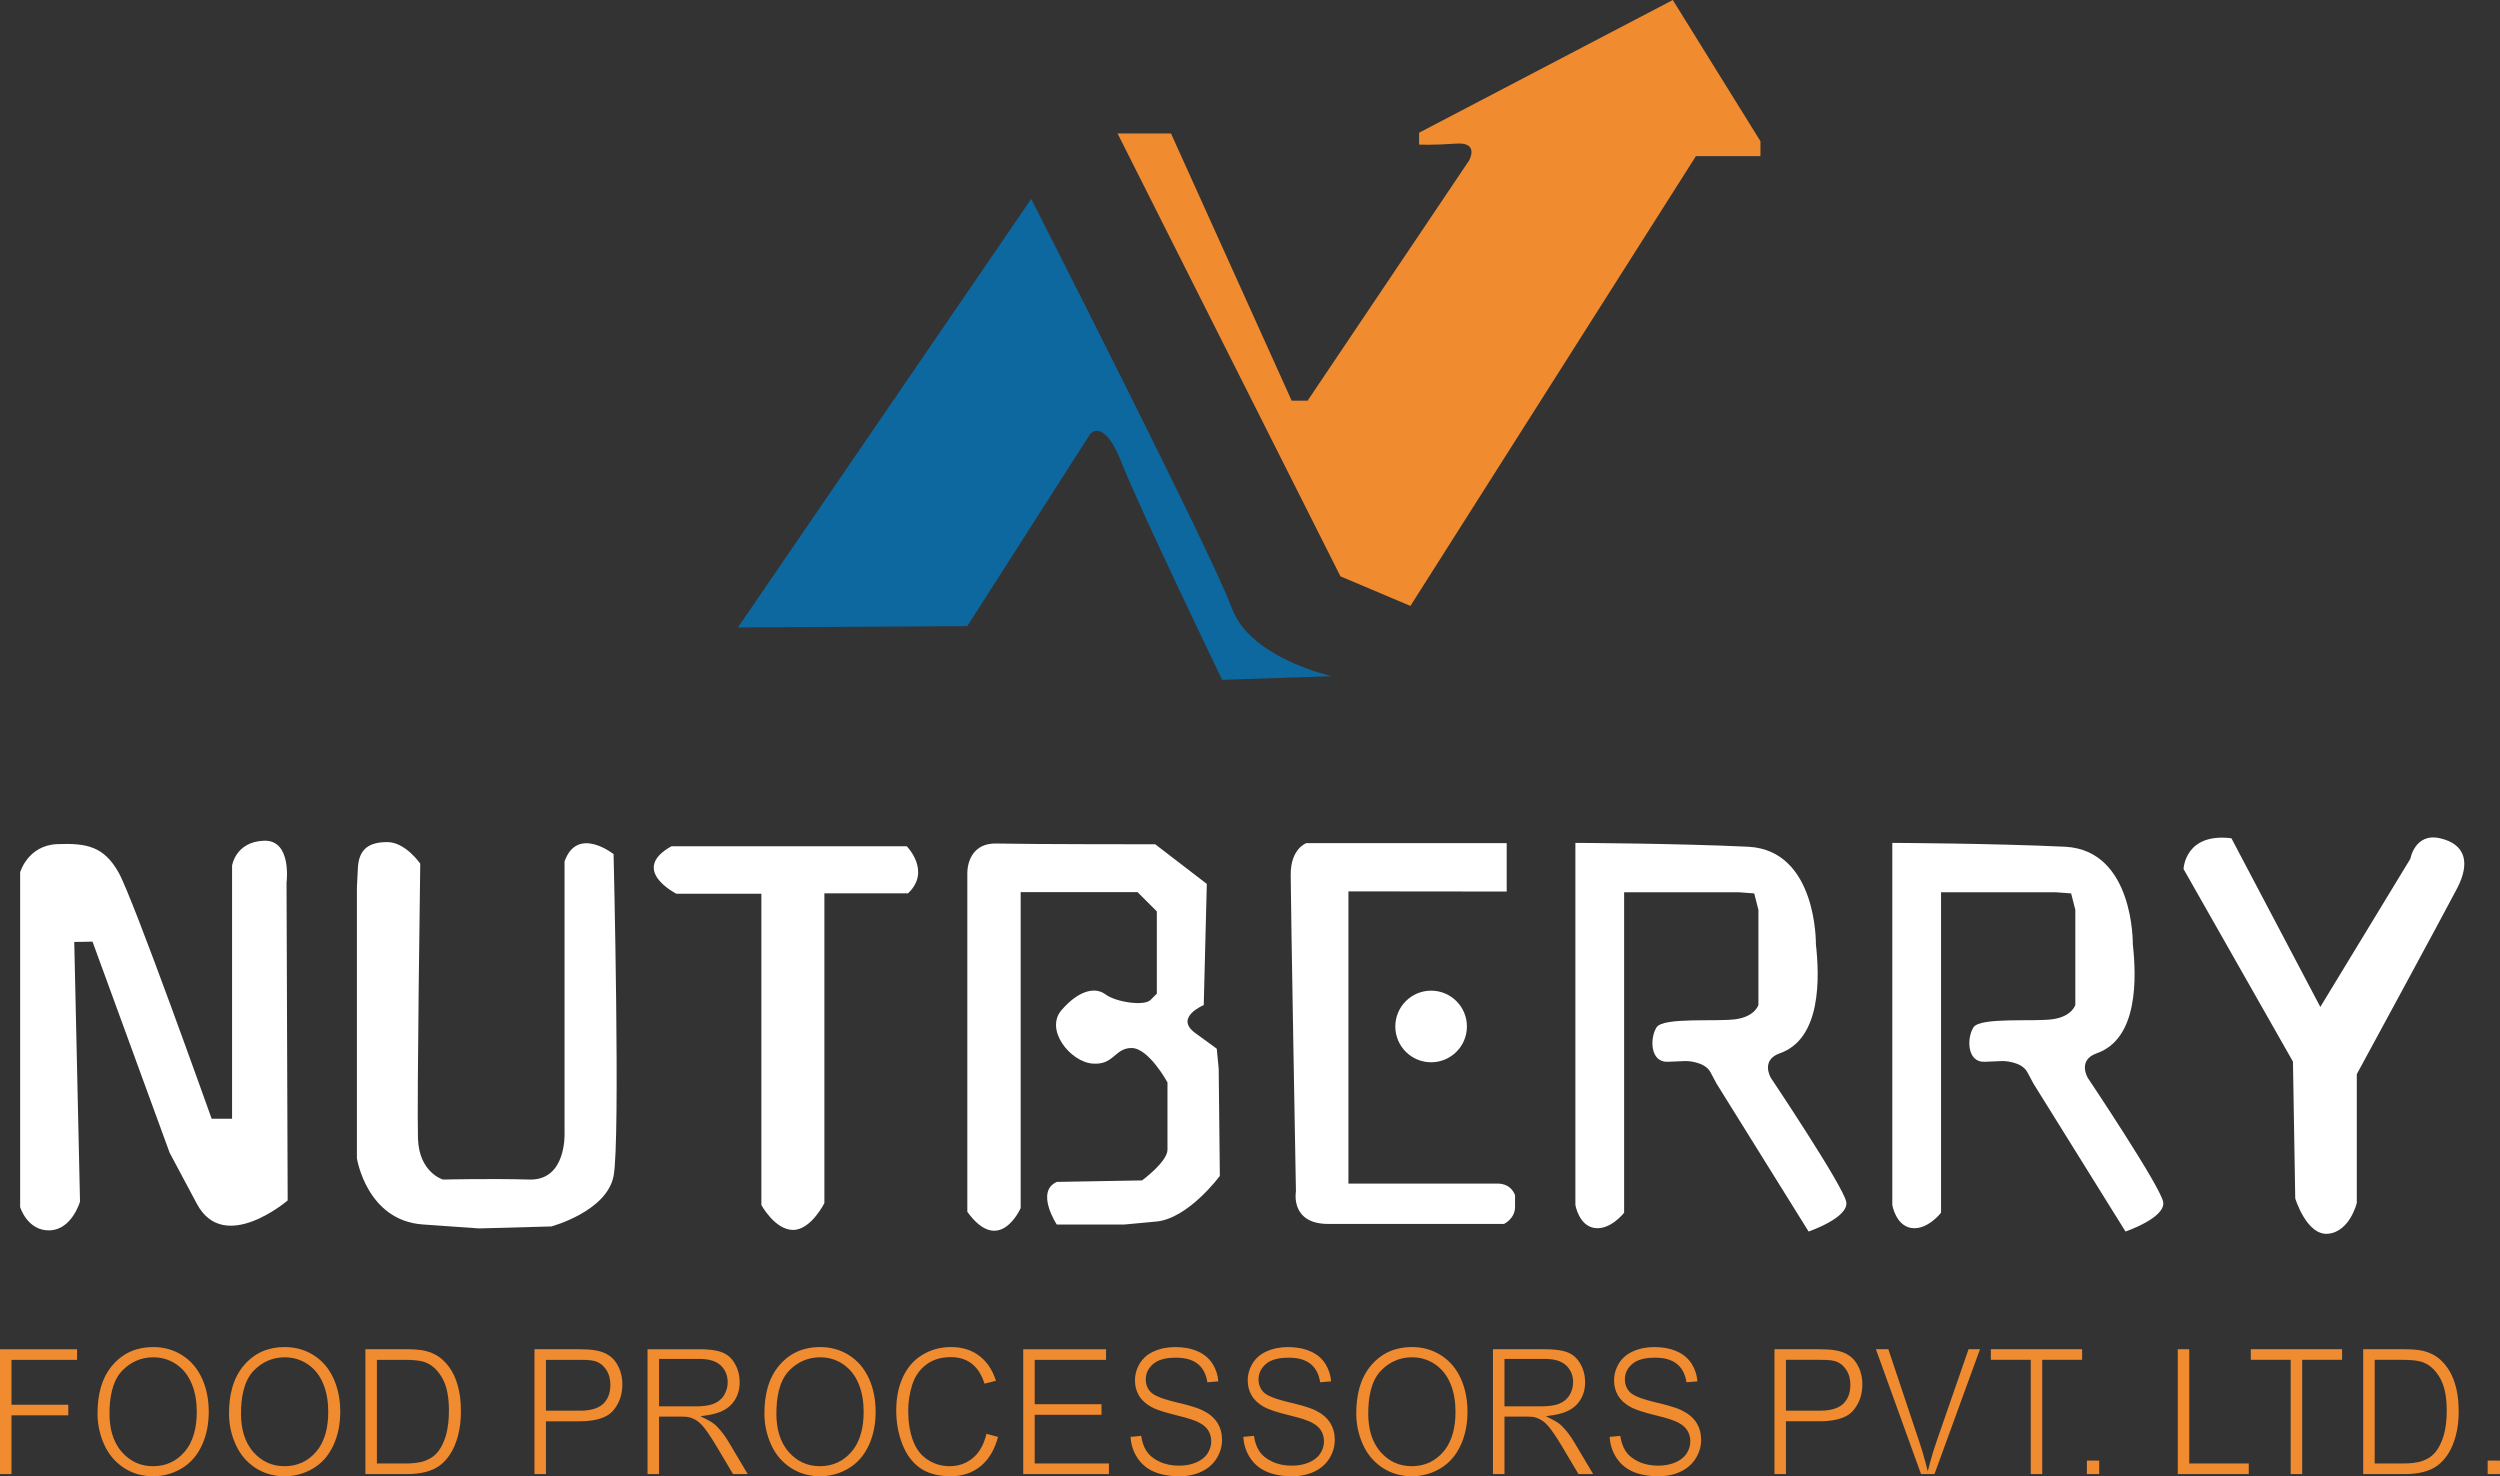 <?xml version="1.0" encoding="UTF-8"?>
<!DOCTYPE svg PUBLIC "-//W3C//DTD SVG 1.1//EN" "http://www.w3.org/Graphics/SVG/1.1/DTD/svg11.dtd">
<!-- Creator: CorelDRAW -->
<svg xmlns="http://www.w3.org/2000/svg" xml:space="preserve" width="62.88mm" height="37.131mm" version="1.1" style="shape-rendering:geometricPrecision; text-rendering:geometricPrecision; image-rendering:optimizeQuality; fill-rule:evenodd; clip-rule:evenodd"
viewBox="0 0 5658.63 3341.41"
 xmlns:xlink="http://www.w3.org/1999/xlink"
 xmlns:xodm="http://www.corel.com/coreldraw/odm/2003">
 <rect x="0" y="0" width="5658.63" height="3341.41" fill="#333333" stroke="none"/>
 <defs>
  <style type="text/css">
   <![CDATA[
    .fil1 {fill:#F18B30}
    .fil3 {fill:#F18B30}
    .fil0 {fill:#0D68A0}
    .fil2 {fill:#fff}
   ]]>
  </style>
 </defs>
 <g id="Layer_x0020_1">
  <g id="_2388489544224">
   <g>
    <path class="fil0" d="M3014.61 1530.55c0,0 -186.12,-40.7 -226.84,-155.1 -40.72,-114.4 -453.72,-925.23 -453.72,-925.23l-663.76 969.94 519.12 -2.95 277.25 -433.58c0,0 30.22,-43.04 72.3,64.08 42.08,107.12 227.41,491.02 227.41,491.02l248.24 -8.19z"/>
    <path class="fil1" d="M3192.42 1371.45l-158.37 -66.93 -504.49 -1002.44 120.95 0 273.12 604.74 36.12 0 365.07 -543c0,0 25.22,-42.68 -29.11,-38.8 -54.34,3.88 -83.62,2.18 -83.62,2.18l0 -26.84 574.23 -300.35 198.4 319.63 0 33.76 -146.12 0 -646.19 1018.05z"/>
    <path class="fil2" d="M45.6 2732.25l0 -757.82c0,0 17.35,-61.24 84.13,-63.81 66.78,-2.57 105.31,5.13 138.7,64.21 33.4,59.08 210.62,557.36 210.62,557.36l46.23 0 0 -572.77c0,0 7.71,-53.95 71.92,-56.51 64.21,-2.56 51.37,95.04 51.37,95.04l2.57 719.19c0,0 -143.84,123.29 -205.48,7.7 -61.64,-115.58 -61.64,-115.58 -61.64,-115.58l-174.61 -477.95 -41.33 0.75 13.03 587.65c0,0 -18.12,63.47 -68.51,65.14 -50.39,1.67 -67,-52.59 -67,-52.59z"/>
    <path class="fil2" d="M1277.83 1949.74l0 614.67c0,0 5.15,108.01 -79.72,105.44 -84.87,-2.56 -195.46,0 -195.46,0 0,0 -54.01,-15.42 -56.59,-92.58 -2.57,-77.16 5.15,-622.39 5.15,-622.39 0,0 -33.43,-48.86 -74.58,-48.86 -41.15,0 -64.36,15.3 -66.58,58.66 -2.22,43.37 -2.22,43.37 -2.22,43.37l0 613.56c0,0 21.75,140.93 149.25,149.88 127.5,8.95 127.5,8.95 127.5,8.95l163.3 -4.47c0,0 125.27,-33.55 140.93,-114.08 15.66,-80.53 0,-728.67 0,-728.67 0,0 -82.01,-65.09 -110.96,16.53z"/>
    <path class="fil2" d="M1519.79 1915.46l532.53 0c0,0 56.22,56.23 2.96,106.51l-189.34 0 0 701.16c0,0 -30.06,60.73 -70.98,60.73 -40.93,0 -71.63,-56.28 -71.63,-56.28l0 -704.7 -192.39 0c0,0 -107.37,-53.89 -11.14,-107.43z"/>
    <path class="fil2" d="M2189.5 2742.89l0 -765.53c0,0 -3.01,-69.78 66.4,-68.09 69.41,1.69 358.86,1.69 358.86,1.69l116.8 89.71 -6.95 274.3c0,0 -67.72,27.97 -19.14,63.3 48.58,35.33 48.58,35.33 48.58,35.33l4.42 45.63 2.56 242.39c0,0 -71.1,96.51 -143.9,103.27 -72.8,6.77 -72.8,6.77 -72.8,6.77l-152.37 0c0,0 -49.1,-74.49 0,-96.5l193 -3.38c0,0 57.57,-42.33 57.57,-69.42 0,-27.09 0,-152.37 0,-152.37 0,0 -42.33,-77.88 -81.27,-77.88 -38.94,0 -39.54,39.61 -89.19,35.16 -49.65,-4.45 -107.93,-76.55 -69.19,-121.18 38.73,-44.63 75.77,-53.05 99.35,-35.37 23.58,17.68 87.56,26.95 101.88,12.63 14.32,-14.32 14.32,-14.32 14.32,-14.32l0 -186.11 -43.65 -43.65 -264.55 0 0 715.06c0,0 -47.71,109.63 -120.72,8.54z"/>
    <path class="fil2" d="M3410.33 2017.94l0 -109.64 -453.34 0c0,0 -35.56,11.84 -35.56,71.11 0,59.27 11.85,717.07 11.85,717.07 0,0 -13.77,73.79 73.15,73.79 86.92,0 397.78,0 397.78,0 0,0 25.04,-11.79 25.04,-38.31 0,-26.52 0,-26.52 0,-26.52 0,0 -7.38,-26.51 -39.78,-26.51 -32.41,0 -337.37,0 -337.37,0l0 -661.38 358.23 0.38z"/>
    <circle class="fil2" cx="3239.26" cy="2323.33" r="81.04"/>
    <path class="fil2" d="M3565.81 1907.81l0 819.56c0,0 7.81,47.04 43.69,52.16 35.88,5.12 66.64,-34.6 66.64,-34.6l0 -725.35 259.87 0 34.57 2.57 9.5 37.03 0 215.25c0,0 -6.78,25.41 -49.15,32.2 -42.38,6.79 -166.1,-5.08 -181.36,18.65 -15.25,23.73 -15.24,79.66 25.43,77.97 40.68,-1.69 40.68,-1.69 40.68,-1.69 0,0 42.37,0 55.93,25.42 13.56,25.42 13.56,25.42 13.56,25.42l208.5 335.09c0,0 91.92,-31.38 85.18,-67.25 -6.73,-35.87 -170.37,-280.21 -170.37,-280.21 0,0 -24.66,-40.36 20.18,-56.05 93.78,-32.81 90.04,-170.45 81.5,-247.35 0,0 3.19,-211.38 -152.45,-220.08 -162.42,-7.73 -391.89,-8.74 -391.89,-8.74z"/>
    <path class="fil2" d="M4283.13 1907.81l0 819.56c0,0 7.81,47.04 43.69,52.16 35.88,5.12 66.64,-34.6 66.64,-34.6l0 -725.35 259.87 0 34.57 2.57 9.5 37.03 0 215.25c0,0 -6.78,25.41 -49.15,32.2 -42.38,6.79 -166.1,-5.08 -181.36,18.65 -15.25,23.73 -15.24,79.66 25.43,77.97 40.68,-1.69 40.68,-1.69 40.68,-1.69 0,0 42.37,0 55.93,25.42 13.56,25.42 13.56,25.42 13.56,25.42l208.5 335.09c0,0 91.92,-31.38 85.18,-67.25 -6.73,-35.87 -170.37,-280.21 -170.37,-280.21 0,0 -24.66,-40.36 20.18,-56.05 93.78,-32.81 90.04,-170.45 81.5,-247.35 0,0 3.19,-211.38 -152.45,-220.08 -162.42,-7.73 -391.89,-8.74 -391.89,-8.74z"/>
    <path class="fil2" d="M5050.72 1897.36l201.21 381.78 203.79 -335.35c0,0 10.32,-59.34 67.07,-46.44 56.75,12.9 69.63,54.17 38.69,113.5 -30.95,59.33 -227,420.47 -227,420.47l0 291.5c0,0 -15.47,64.5 -64.49,69.65 -49.02,5.16 -74.81,-79.97 -74.81,-79.97l-5.17 -309.55 -247.64 -435.95c0,0 2.58,-82.55 108.34,-69.65z"/>
   </g>
   <path class="fil3" d="M-0 3336.5l25.99 0 0 -132.98 128.57 0 0 -24 -128.57 0 0 -101.61 148.47 0 0 -24 -174.46 0 0 282.59zm220.72 -137.41c0,24.68 5.01,48.41 15.23,70.89 9.84,21.63 24.41,39.26 44.29,52.28 20.09,13.16 42.37,19.14 66.36,19.14 22.9,0 44.2,-5.8 63.97,-17.37 20.54,-12.02 35.33,-29.55 45.59,-50.95 11.61,-24.24 16.32,-50.65 16.32,-77.41 0,-26.31 -4.46,-52.32 -15.53,-76.32 -9.92,-21.49 -24.47,-39.11 -44.49,-51.81 -20,-12.69 -41.97,-18.56 -65.65,-18.56 -36.12,0 -66.61,12.35 -90.7,39.45 -27.07,30.44 -35.38,70.95 -35.38,110.64zm27.13 0.68c0,-32.95 5,-73.14 29.24,-97.81 19.18,-19.52 42.48,-29.79 69.89,-29.79 18.8,0 36.14,5.07 51.74,15.55 16.06,10.79 27.4,25.82 34.92,43.53 8.59,20.25 11.71,42.48 11.71,64.35 0,31.98 -6.19,65.63 -27.67,90.54 -18.72,21.72 -42.6,32.49 -71.26,32.49 -28.36,0 -52.01,-10.86 -70.67,-32.19 -21.07,-24.07 -27.89,-55.41 -27.89,-86.67zm270.51 -0.68c0,24.68 5.01,48.41 15.23,70.89 9.83,21.62 24.41,39.27 44.28,52.28 20.1,13.16 42.37,19.14 66.37,19.14 22.89,0 44.19,-5.8 63.96,-17.37 20.54,-12.02 35.33,-29.54 45.59,-50.95 11.62,-24.25 16.32,-50.64 16.32,-77.41 0,-26.31 -4.46,-52.32 -15.53,-76.32 -9.92,-21.5 -24.48,-39.11 -44.5,-51.81 -20,-12.69 -41.97,-18.56 -65.65,-18.56 -36.12,0 -66.62,12.35 -90.7,39.45 -27.07,30.44 -35.37,70.95 -35.37,110.64zm27.13 0.68c0,-32.94 4.99,-73.14 29.23,-97.81 19.19,-19.53 42.48,-29.79 69.9,-29.79 18.8,0 36.14,5.06 51.74,15.55 16.04,10.77 27.39,25.81 34.91,43.53 8.59,20.25 11.71,42.48 11.71,64.35 0,31.98 -6.19,65.63 -27.66,90.54 -18.72,21.72 -42.61,32.49 -71.27,32.49 -28.36,0 -52.01,-10.86 -70.67,-32.19 -21.07,-24.07 -27.88,-55.42 -27.88,-86.67zm281.61 136.72l93.67 0c14.26,0 28.91,-1.2 42.75,-4.81 11.01,-2.88 21.67,-7.31 30.96,-13.94 9.45,-6.74 17.24,-15.65 23.72,-25.22 8.34,-12.31 13.98,-26.93 18,-41.18 5.25,-18.63 7.06,-38.42 7.06,-57.72 0,-22.94 -2.82,-46.26 -10.47,-67.97 -6.51,-18.43 -16.49,-34.77 -31,-47.94 -10.88,-9.87 -23.71,-16.28 -37.95,-19.82 -14.54,-3.61 -32.6,-4 -47.53,-4l-89.2 0 0 282.59zm25.98 -24l0 -234.59 62.65 0c14.72,0 35.12,0.69 48.86,6.4 16.38,6.8 28.16,20.24 36.76,35.37 12.03,21.18 14.77,49.43 14.77,73.34 0,19.28 -1.75,39.55 -7.43,58.05 -4.37,14.2 -10.98,28.21 -21.18,39.17 -7.29,7.83 -16.63,13.05 -26.64,16.57 -13.45,4.74 -30.02,5.69 -44.19,5.69l-63.61 0zm356.67 24l25.98 0 0 -119.47 75.47 0c25.16,0 58.9,-3.6 76.49,-24.05 14.69,-17.05 20.99,-37.3 20.99,-59.7 0,-13.08 -2.34,-25.82 -7.81,-37.72 -4.71,-10.23 -11.22,-19.49 -20.36,-26.22 -9.31,-6.86 -20.45,-10.65 -31.73,-12.72 -12.97,-2.38 -27.62,-2.71 -40.77,-2.71l-98.25 0 0 282.59zm25.98 -143.48l0 -115.11 75.27 0c10.18,0 25.47,-0.04 35.25,2.8 10.94,3.17 19.48,9.98 25.77,19.43 6.82,10.27 9.54,22.07 9.54,34.3 0,16.29 -4.28,31.73 -16.36,43.18 -13.58,12.88 -35.65,15.4 -53.49,15.4l-75.98 0zm230.01 143.48l25.98 0 0 -130.12 47.15 0c6.65,0 14.73,0.08 21.37,1.51 6.63,1.77 12.72,4.73 18.25,8.55 7.51,5.18 14.3,13.46 19.66,20.77 9.51,12.95 18.16,27.05 26.36,40.86l34.72 58.43 33.22 0 -42.74 -71.96c-8.12,-13.66 -17.71,-26.84 -29.13,-37.94 -5.69,-5.53 -13.59,-10.11 -20.61,-13.69l-14.47 -7.37 16.06 -2.38c20.07,-2.97 41.27,-9.75 55.09,-25.44 12.31,-13.97 17.58,-30.61 17.58,-49.15 0,-14.76 -3.35,-28.72 -10.67,-41.55 -6.58,-11.52 -15.58,-20.5 -27.9,-25.6 -15.52,-6.42 -37.09,-7.51 -53.7,-7.51l-116.24 0 0 282.59zm25.98 -153.3l0 -107.33 91.79 0c16.62,0 35.44,2.85 47.96,14.79 10.74,10.22 15.64,23.24 15.64,37.98 0,10.37 -2.7,20 -8,28.9 -5.55,9.32 -13.64,15.81 -23.73,19.76 -12.32,4.83 -27.56,5.89 -40.68,5.89l-82.99 0zm238.49 15.89c0,24.68 5.01,48.41 15.23,70.89 9.84,21.63 24.41,39.26 44.29,52.28 20.09,13.16 42.37,19.14 66.36,19.14 22.89,0 44.19,-5.8 63.96,-17.37 20.54,-12.02 35.33,-29.54 45.59,-50.95 11.62,-24.25 16.32,-50.64 16.32,-77.41 0,-26.31 -4.46,-52.32 -15.53,-76.32 -9.92,-21.5 -24.48,-39.11 -44.5,-51.81 -20,-12.69 -41.97,-18.56 -65.65,-18.56 -36.12,0 -66.62,12.35 -90.7,39.45 -27.06,30.44 -35.37,70.95 -35.37,110.64zm27.13 0.68c0,-32.94 4.99,-73.14 29.23,-97.81 19.19,-19.53 42.48,-29.79 69.9,-29.79 18.8,0 36.14,5.06 51.74,15.55 16.04,10.77 27.38,25.81 34.91,43.53 8.6,20.25 11.72,42.48 11.72,64.35 0,31.98 -6.2,65.63 -27.67,90.54 -18.72,21.72 -42.61,32.49 -71.27,32.49 -28.35,0 -52.01,-10.86 -70.67,-32.19 -21.07,-24.07 -27.88,-55.42 -27.88,-86.67zm475.47 45.56c-4.72,20 -13.35,39.32 -28.96,53.23 -15.51,13.84 -34.12,20.07 -54.85,20.07 -17.81,0 -34.21,-4.96 -49.17,-14.61 -16.37,-10.55 -27.03,-26.1 -33.63,-44.25 -7.74,-21.28 -10.46,-44.42 -10.46,-66.96 0,-19.68 2.94,-39.05 8.84,-57.82 5.8,-18.47 16.07,-34.19 31.52,-46 16.24,-12.41 35.63,-17.22 55.83,-17.22 17.85,0 34.75,4.42 48.79,15.75 13.77,11.1 22.34,27.66 27.83,44.31l25.64 -6.49c-6.66,-21.58 -17.88,-40.77 -35.81,-55.11 -19.06,-15.26 -41.69,-21.24 -65.83,-21.24 -22.74,0 -44.08,5.44 -63.69,16.95 -19.99,11.73 -34.44,28.68 -44.46,49.52 -11.6,24.15 -15.82,50.93 -15.82,77.54 0,26.34 4.44,52.06 14.13,76.58 8.45,21.39 21.23,40.19 40.28,53.44 20.11,13.98 44.91,18.38 68.99,18.38 25.73,0 49.18,-7.08 68.97,-23.87 19.92,-16.9 31.44,-40.31 38.02,-65.14l-26.18 -7.07zm83.24 91.16l193.96 0 0 -24 -167.98 0 0 -110.2 151.15 0 0 -24 -151.15 0 0 -100.38 161.47 0 0 -24 -187.45 0 0 282.59zm242.81 -84.23c1.08,16.1 5.53,31.28 14.07,45.17 9.05,14.75 21.37,25.61 37.09,32.86 18.47,8.5 39.87,11.12 60.01,11.12 17.55,0 34.64,-3.19 50.47,-10.92 14.11,-6.9 25.59,-16.72 33.76,-30.16 7.71,-12.72 11.74,-26.39 11.74,-41.29 0,-13.87 -3.13,-26.99 -10.56,-38.77 -7.92,-12.54 -20,-21.45 -33.17,-27.92 -16.6,-8.14 -41.59,-13.95 -59.58,-18.3 -14.8,-3.58 -45.83,-11.39 -57.04,-22.17 -8.33,-8.04 -12.23,-18.17 -12.23,-29.71 0,-14.2 6.15,-25.85 16.86,-35.03 13.55,-11.63 34.15,-14.14 51.33,-14.14 17.91,0 37.28,3.28 51.19,15.47 11.94,10.47 17.76,24.9 20.05,40.2l24.81 -2.04c-1.15,-13.77 -5.08,-26.8 -12.39,-38.7 -8.07,-13.15 -19.45,-22.54 -33.49,-28.88 -16.18,-7.3 -33.9,-10.04 -51.56,-10.04 -16.6,0 -32.93,2.83 -48.16,9.58 -13.41,5.94 -24.39,14.71 -32.05,27.28 -7.29,11.94 -11.04,24.84 -11.04,38.83 0,12.05 2.77,23.46 8.91,33.85 6.51,11.01 16.2,19.23 27.24,25.48 14.14,7.99 35.92,13.73 51.6,17.76 15.45,3.98 34.75,8.44 49.47,14.48 10.04,4.12 20.41,10.05 26.91,19.01 5.82,8.01 8.46,17.16 8.46,27.04 0,10.17 -3.01,19.55 -8.67,27.99 -6.31,9.4 -15.57,15.78 -25.91,20.09 -12.2,5.11 -25.43,7.02 -38.6,7.02 -15.28,0 -30.33,-2.71 -44.22,-9.22 -11.96,-5.61 -22.65,-13.55 -29.75,-24.86 -6.29,-10.02 -9.68,-21.7 -11.4,-33.39l-24.14 2.32zm255.22 0c1.08,16.1 5.53,31.28 14.07,45.17 9.05,14.75 21.37,25.61 37.09,32.86 18.47,8.5 39.87,11.12 60.01,11.12 17.55,0 34.64,-3.19 50.47,-10.92 14.11,-6.9 25.59,-16.72 33.76,-30.16 7.71,-12.72 11.74,-26.39 11.74,-41.29 0,-13.87 -3.13,-26.99 -10.56,-38.77 -7.91,-12.54 -20,-21.46 -33.16,-27.92 -16.61,-8.14 -41.6,-13.94 -59.59,-18.3 -14.8,-3.58 -45.83,-11.39 -57.04,-22.17 -8.33,-8.04 -12.23,-18.17 -12.23,-29.71 0,-14.2 6.15,-25.85 16.86,-35.03 13.55,-11.63 34.15,-14.14 51.33,-14.14 17.91,0 37.28,3.28 51.19,15.47 11.94,10.47 17.76,24.9 20.06,40.2l24.81 -2.04c-1.16,-13.76 -5.08,-26.8 -12.4,-38.7 -8.07,-13.15 -19.44,-22.54 -33.49,-28.88 -16.19,-7.3 -33.9,-10.04 -51.56,-10.04 -16.6,0 -32.93,2.83 -48.16,9.58 -13.41,5.94 -24.39,14.71 -32.05,27.28 -7.29,11.94 -11.04,24.84 -11.04,38.83 0,12.05 2.77,23.46 8.91,33.85 6.51,11.01 16.2,19.23 27.24,25.48 14.14,7.99 35.92,13.73 51.6,17.76 15.45,3.98 34.75,8.44 49.47,14.48 10.04,4.12 20.41,10.05 26.91,19.01 5.82,8.01 8.46,17.16 8.46,27.04 0,10.17 -3.01,19.55 -8.67,27.99 -6.31,9.4 -15.57,15.78 -25.91,20.09 -12.2,5.11 -25.42,7.02 -38.6,7.02 -15.28,0 -30.33,-2.71 -44.22,-9.22 -11.96,-5.61 -22.65,-13.55 -29.75,-24.86 -6.29,-10.02 -9.68,-21.7 -11.4,-33.39l-24.14 2.32zm255.76 -53.18c0,24.68 5.01,48.41 15.23,70.89 9.84,21.63 24.41,39.26 44.29,52.28 20.09,13.16 42.37,19.14 66.36,19.14 22.89,0 44.19,-5.8 63.96,-17.37 20.54,-12.02 35.34,-29.54 45.6,-50.95 11.61,-24.24 16.32,-50.65 16.32,-77.41 0,-26.31 -4.46,-52.32 -15.53,-76.32 -9.92,-21.49 -24.47,-39.11 -44.49,-51.81 -20,-12.69 -41.97,-18.56 -65.65,-18.56 -36.12,0 -66.61,12.35 -90.7,39.45 -27.07,30.44 -35.38,70.95 -35.38,110.64zm27.13 0.68c0,-32.95 5,-73.14 29.24,-97.81 19.19,-19.52 42.48,-29.79 69.89,-29.79 18.8,0 36.14,5.07 51.74,15.55 16.06,10.79 27.4,25.82 34.92,43.53 8.59,20.25 11.71,42.48 11.71,64.35 0,31.98 -6.19,65.63 -27.67,90.54 -18.72,21.71 -42.61,32.49 -71.26,32.49 -28.36,0 -52.01,-10.86 -70.67,-32.19 -21.07,-24.07 -27.89,-55.41 -27.89,-86.67zm282.37 136.72l25.98 0 0 -130.12 47.15 0c6.65,0 14.74,0.08 21.37,1.51 6.63,1.77 12.72,4.73 18.25,8.55 7.51,5.17 14.3,13.46 19.66,20.77 9.51,12.95 18.16,27.05 26.36,40.86l34.72 58.43 33.23 0 -42.74 -71.96c-8.12,-13.66 -17.71,-26.84 -29.14,-37.94 -5.69,-5.53 -13.58,-10.11 -20.61,-13.69l-14.48 -7.37 16.07 -2.38c20.08,-2.97 41.26,-9.75 55.09,-25.44 12.31,-13.97 17.58,-30.61 17.58,-49.15 0,-14.76 -3.34,-28.72 -10.66,-41.55 -6.57,-11.52 -15.58,-20.5 -27.9,-25.6 -15.52,-6.42 -37.1,-7.51 -53.71,-7.51l-116.24 0 0 282.59zm25.98 -153.3l0 -107.33 91.8 0c16.62,0 35.43,2.86 47.96,14.79 10.74,10.22 15.64,23.23 15.64,37.98 0,10.37 -2.7,20 -8,28.9 -5.55,9.31 -13.64,15.81 -23.73,19.76 -12.32,4.83 -27.56,5.89 -40.68,5.89l-82.99 0zm237.95 69.07c1.08,16.1 5.53,31.28 14.07,45.17 9.05,14.75 21.37,25.61 37.09,32.86 18.47,8.5 39.87,11.12 60.01,11.12 17.55,0 34.64,-3.19 50.47,-10.92 14.11,-6.9 25.59,-16.72 33.76,-30.16 7.71,-12.72 11.74,-26.39 11.74,-41.29 0,-13.87 -3.14,-26.99 -10.56,-38.77 -7.91,-12.54 -20,-21.46 -33.16,-27.92 -16.61,-8.14 -41.59,-13.94 -59.58,-18.3 -14.8,-3.58 -45.84,-11.39 -57.04,-22.17 -8.33,-8.04 -12.23,-18.17 -12.23,-29.71 0,-14.19 6.16,-25.85 16.86,-35.03 13.55,-11.63 34.14,-14.14 51.33,-14.14 17.92,0 37.29,3.28 51.2,15.47 11.94,10.47 17.76,24.91 20.05,40.2l24.81 -2.04c-1.16,-13.76 -5.08,-26.8 -12.4,-38.7 -8.07,-13.15 -19.44,-22.54 -33.49,-28.88 -16.19,-7.3 -33.9,-10.04 -51.56,-10.04 -16.6,0 -32.93,2.83 -48.16,9.58 -13.41,5.94 -24.38,14.71 -32.04,27.28 -7.29,11.93 -11.05,24.84 -11.05,38.83 0,12.05 2.77,23.46 8.91,33.85 6.51,11.01 16.2,19.23 27.24,25.48 14.13,7.99 35.92,13.73 51.6,17.76 15.45,3.98 34.75,8.44 49.47,14.48 10.04,4.12 20.42,10.05 26.91,19.01 5.81,8.01 8.46,17.16 8.46,27.04 0,10.17 -3.01,19.55 -8.67,27.99 -6.31,9.4 -15.57,15.78 -25.91,20.09 -12.2,5.11 -25.42,7.02 -38.6,7.02 -15.28,0 -30.34,-2.71 -44.23,-9.22 -11.94,-5.61 -22.65,-13.55 -29.74,-24.86 -6.29,-10.02 -9.68,-21.7 -11.4,-33.39l-24.14 2.32zm373.17 84.23l25.98 0 0 -119.47 75.47 0c25.17,0 58.9,-3.6 76.49,-24.05 14.69,-17.05 21,-37.3 21,-59.7 0,-13.07 -2.33,-25.82 -7.81,-37.72 -4.72,-10.24 -11.22,-19.49 -20.36,-26.22 -9.31,-6.85 -20.45,-10.65 -31.73,-12.72 -12.97,-2.38 -27.62,-2.71 -40.77,-2.71l-98.26 0 0 282.59zm25.98 -143.48l0 -115.11 75.28 0c10.18,0 25.47,-0.04 35.25,2.8 10.94,3.17 19.47,9.98 25.76,19.43 6.83,10.27 9.54,22.07 9.54,34.3 0,16.28 -4.27,31.73 -16.35,43.18 -13.58,12.89 -35.65,15.4 -53.5,15.4l-75.98 0zm305.75 143.48l30.43 0 103.05 -282.59 -25.9 0 -72.65 209.42c-5.44,15.67 -10.39,31.51 -14.61,47.55l-5.07 19.33 -4.97 -19.36c-4.11,-16.03 -9,-31.89 -14.25,-47.58l-69.99 -209.36 -28.17 0 102.11 282.59zm248.36 0l25.98 0 0 -258.59 90.31 0 0 -24 -206.6 0 0 24 90.31 0 0 258.59zm127.04 0l27.91 0 0 -30.55 -27.91 0 0 30.55zm205.74 0l160.68 0 0 -24 -134.7 0 0 -258.59 -25.98 0 0 282.59zm255.61 0l25.98 0 0 -258.59 90.31 0 0 -24 -206.59 0 0 24 90.3 0 0 258.59zm164.1 0l93.67 0c14.26,0 28.92,-1.2 42.75,-4.81 11.01,-2.87 21.67,-7.31 30.95,-13.94 9.45,-6.74 17.24,-15.65 23.72,-25.22 8.33,-12.31 13.98,-26.93 18,-41.18 5.25,-18.63 7.06,-38.42 7.06,-57.72 0,-22.94 -2.82,-46.26 -10.47,-67.97 -6.51,-18.43 -16.49,-34.77 -31,-47.94 -10.87,-9.86 -23.71,-16.28 -37.94,-19.82 -14.54,-3.62 -32.6,-4 -47.54,-4l-89.2 0 0 282.59zm25.98 -24l0 -234.59 62.65 0c14.72,0 35.12,0.69 48.86,6.4 16.38,6.8 28.16,20.24 36.76,35.37 12.03,21.18 14.78,49.43 14.78,73.34 0,19.29 -1.75,39.54 -7.44,58.05 -4.37,14.21 -10.98,28.21 -21.18,39.17 -7.28,7.83 -16.63,13.05 -26.64,16.57 -13.45,4.74 -30.02,5.69 -44.19,5.69l-63.61 0zm255.71 24l27.91 0 0 -30.55 -27.91 0 0 30.55z"/>
  </g>
 </g>
</svg>
